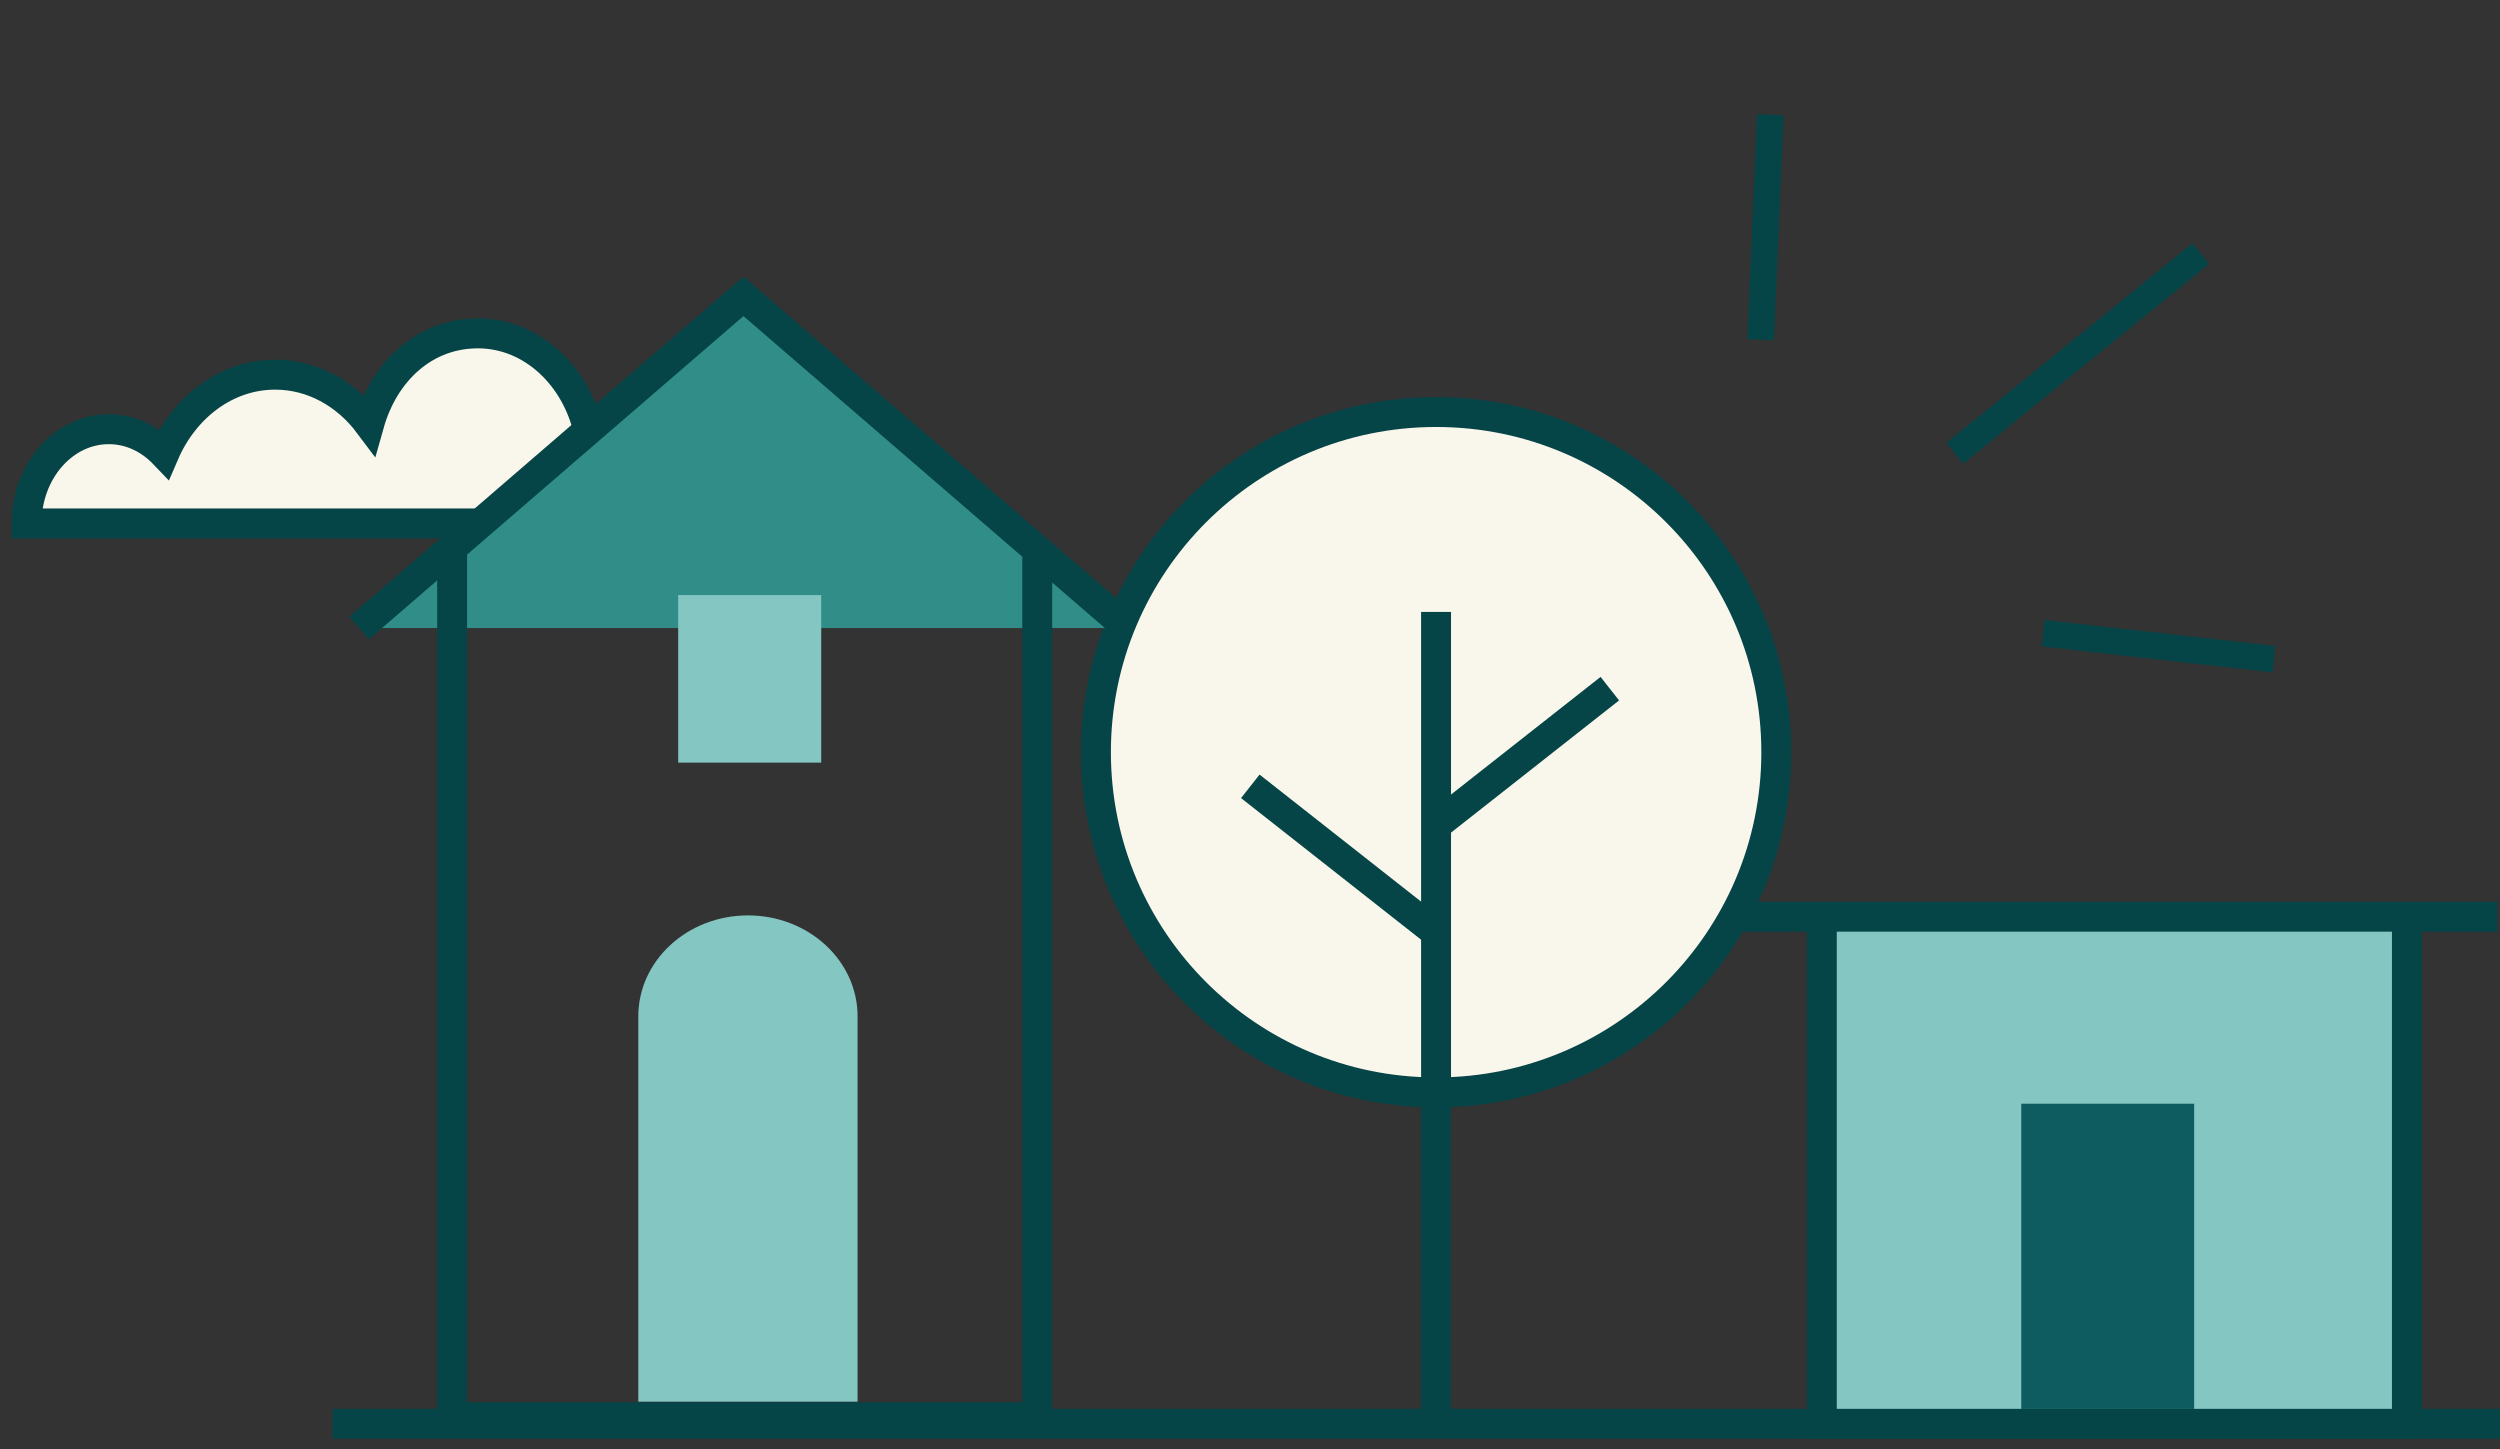 <svg width="188" height="109" viewBox="0 0 188 109" fill="none" xmlns="http://www.w3.org/2000/svg">
<rect x="0" y="0" width="188" height="109" fill="#333333" stroke="none"/>
<path d="M51.468 38.85C51.468 35.239 48.916 32.316 45.769 32.316C45.253 32.316 44.761 32.402 44.286 32.546C43.359 28.251 39.977 25.07 35.942 25.07C31.908 25.07 28.875 27.941 27.759 31.903C26.053 29.623 23.518 28.176 20.691 28.176C17.028 28.176 13.858 30.605 12.341 34.13C11.242 32.982 9.789 32.276 8.181 32.276C4.77 32.276 2 35.445 2 39.361H51.446C51.457 39.194 51.468 39.028 51.468 38.856V38.85Z" fill="#F9F6EC" stroke="#054447" stroke-width="2.25" stroke-miterlimit="10"/>
<path d="M107.996 82.148C122.125 82.148 133.578 70.695 133.578 56.566C133.578 42.438 122.125 30.984 107.996 30.984C93.868 30.984 82.414 42.438 82.414 56.566C82.414 70.695 93.868 82.148 107.996 82.148Z" fill="#F9F6EC" stroke="#054447" stroke-width="2.25" stroke-miterlimit="10"/>
<path d="M107.992 107.069V75.156V46.017" stroke="#054447" stroke-width="2.25" stroke-miterlimit="10"/>
<path d="M94.023 59.133L107.994 70.121" stroke="#054447" stroke-width="2.25" stroke-miterlimit="10"/>
<path d="M107.992 62.066L121.058 51.787" stroke="#054447" stroke-width="2.25" stroke-miterlimit="10"/>
<path d="M84.813 47.231L55.907 22.285L27 47.231" fill="#318D88"/>
<path d="M84.813 47.231L55.907 22.285L27 47.231" stroke="#054447" stroke-width="2.25" stroke-miterlimit="10"/>
<path d="M34 41.707V106.57H78V41.866" stroke="#054447" stroke-width="2.25" stroke-miterlimit="10"/>
<path d="M51 57.349V44.748H61.756V57.349H51Z" fill="#84C6C2"/>
<path d="M56.251 68.838C51.692 68.838 48 72.237 48 76.434V105.405H64.49V76.434C64.49 72.237 60.798 68.838 56.239 68.838H56.251Z" fill="#84C6C2"/>
<path d="M188 107.07L25 107.07Z" fill="#84C6C2"/>
<path d="M188 107.07L25 107.07" stroke="#054447" stroke-width="2.25" stroke-miterlimit="10"/>
<path d="M137 69.07V107.07H181V69.07" fill="#84C6C2"/>
<path d="M137 69.07V107.07H181V69.07" stroke="#054447" stroke-width="2.25" stroke-miterlimit="10"/>
<path d="M187.801 68.935H130Z" fill="#84C6C2"/>
<path d="M187.801 68.935H130" stroke="#054447" stroke-width="2.25" stroke-miterlimit="10"/>
<path d="M165 83H152V105.952H165V83Z" fill="#0E5B60"/>
<path d="M153.639 47.619L171 49.571" stroke="#054447" stroke-width="2" stroke-miterlimit="10"/>
<path d="M146.999 34.082L165.5 19.07" stroke="#054447" stroke-width="2" stroke-miterlimit="10"/>
<path d="M132.404 25.543L133.129 8.626" stroke="#054447" stroke-width="2" stroke-miterlimit="10"/>
</svg>
